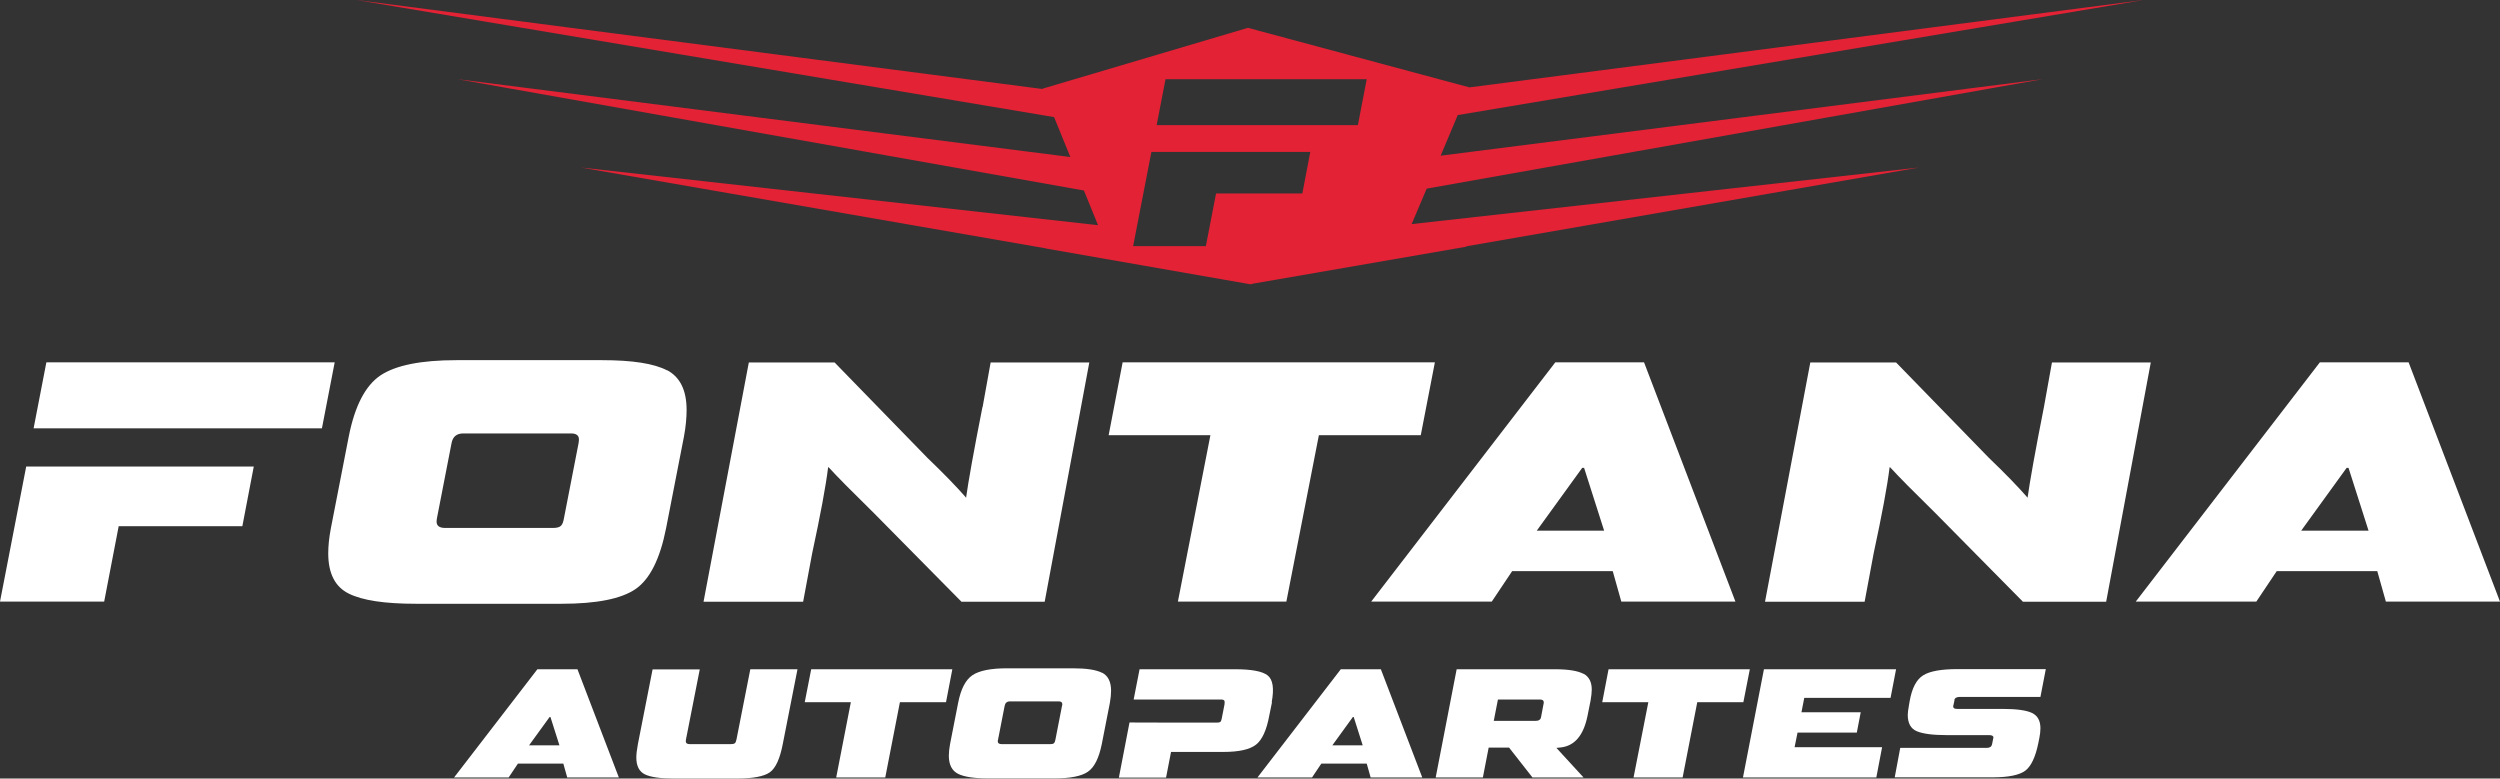 <svg width="289" height="90" viewBox="0 0 289 90" fill="none" xmlns="http://www.w3.org/2000/svg">
<rect x="0" y="0" width="289" height="90" fill="#333333" stroke="none"/>
<g clip-path="url(#clip0_250_74)">
<path d="M15.927 49.515H37.215L38.691 41.884H5.361L3.885 49.515H15.927Z" fill="white"/>
<path d="M15.041 53.928H3.03L0 69.548H12.042L13.72 60.829H28.016L29.337 53.928H15.041Z" fill="white"/>
<path d="M77.117 42.816C75.61 42.024 73.109 41.635 69.597 41.635H52.769C48.666 41.635 45.745 42.226 43.989 43.392C42.234 44.573 41.006 46.935 40.307 50.509L38.256 61.031C38.038 62.15 37.945 63.129 37.945 63.968C37.945 66.284 38.737 67.838 40.307 68.615C41.892 69.408 44.471 69.796 48.092 69.796H64.92C68.991 69.796 71.834 69.221 73.481 68.087C75.129 66.952 76.309 64.59 77.009 61.015L79.06 50.494C79.277 49.344 79.371 48.303 79.371 47.386C79.371 45.101 78.609 43.578 77.102 42.785L77.117 42.816ZM66.878 51.255L65.199 59.881C65.122 60.331 65.013 60.642 64.826 60.798C64.656 60.953 64.36 61.031 63.925 61.031H51.463C50.795 61.031 50.469 60.782 50.469 60.3C50.469 60.192 50.484 60.052 50.516 59.881L52.194 51.255C52.334 50.478 52.784 50.105 53.561 50.105H66.023C66.613 50.105 66.924 50.339 66.924 50.789C66.924 50.929 66.909 51.084 66.878 51.255Z" fill="white"/>
<path d="M113.571 47.059C112.561 52.172 111.939 55.669 111.675 57.565L111.644 57.487C110.556 56.244 109.08 54.721 107.2 52.918L96.478 41.9H86.565L81.328 69.563H92.842L93.883 63.984C94.847 59.508 95.468 56.182 95.733 54.006L95.81 54.037C96.758 55.079 98.514 56.85 101.062 59.352L111.147 69.563H120.765L125.924 41.9H114.519L113.586 47.075L113.571 47.059Z" fill="white"/>
<path d="M165.873 41.884H129.777L128.161 50.307H139.924L136.164 69.548H148.703L152.463 50.307H164.242L165.873 41.884Z" fill="white"/>
<path d="M179.796 41.884L158.508 69.548H172.446L174.808 66.02H186.431L187.425 69.548H200.617L190.051 41.884H179.796ZM177.651 61.342L182.903 54.084H183.121L185.436 61.342H177.651Z" fill="white"/>
<path d="M237.21 41.884L236.278 47.059C235.268 52.172 234.646 55.669 234.382 57.565L234.351 57.487C233.264 56.244 231.787 54.721 229.907 52.918L219.186 41.9H209.272L204.036 69.563H215.55L216.591 63.984C217.554 59.508 218.176 56.182 218.44 54.006L218.518 54.037C219.465 55.079 221.221 56.85 223.769 59.352L233.854 69.563H243.472L248.631 41.9H237.226L237.21 41.884Z" fill="white"/>
<path d="M278.434 41.884H268.178L246.891 69.548H260.829L263.191 66.02H274.813L275.808 69.548H289L278.434 41.884ZM266.019 61.342L271.271 54.084H271.488L273.803 61.342H266.019Z" fill="white"/>
<path d="M62.123 77.365L52.489 89.876H58.798L59.87 88.275H65.122L65.572 89.876H71.539L66.753 77.365H62.123ZM61.159 86.161L63.537 82.882H63.63L64.671 86.161H61.144H61.159Z" fill="white"/>
<path d="M85.135 85.493C85.089 85.711 85.026 85.866 84.933 85.928C84.84 85.99 84.7 86.021 84.498 86.021H79.728C79.433 86.021 79.277 85.913 79.277 85.695C79.277 85.648 79.277 85.586 79.293 85.508L80.893 77.38H75.439L73.746 85.99C73.621 86.659 73.559 87.187 73.559 87.56C73.559 88.539 73.885 89.192 74.554 89.518C75.222 89.845 76.356 90 77.988 90H85.151C87.046 90 88.336 89.751 89.004 89.27C89.672 88.788 90.17 87.684 90.496 85.975L92.19 77.365H86.736L85.135 85.493Z" fill="white"/>
<path d="M93.775 77.365L93.029 81.172H98.359L96.665 89.876H102.336L104.03 81.172H109.36L110.09 77.365H93.775Z" fill="white"/>
<path d="M127.415 77.784C126.732 77.427 125.597 77.256 124.013 77.256H116.399C114.55 77.256 113.213 77.52 112.421 78.049C111.628 78.577 111.069 79.65 110.758 81.266L109.826 86.021C109.733 86.534 109.686 86.969 109.686 87.358C109.686 88.399 110.043 89.099 110.758 89.456C111.473 89.814 112.638 89.984 114.285 89.984H121.899C123.733 89.984 125.038 89.72 125.768 89.207C126.514 88.695 127.043 87.622 127.369 86.006L128.301 81.25C128.394 80.722 128.441 80.256 128.441 79.852C128.441 78.826 128.099 78.126 127.415 77.769V77.784ZM122.769 81.592L122.008 85.493C121.977 85.695 121.915 85.835 121.837 85.913C121.759 85.99 121.62 86.021 121.433 86.021H115.793C115.497 86.021 115.342 85.913 115.342 85.695C115.342 85.648 115.342 85.586 115.373 85.509L116.135 81.608C116.197 81.266 116.399 81.079 116.756 81.079H122.397C122.661 81.079 122.801 81.188 122.801 81.39C122.801 81.452 122.801 81.53 122.769 81.608V81.592Z" fill="white"/>
<path d="M147.009 81.172C147.305 79.587 147.149 78.562 146.543 78.08C145.937 77.598 144.679 77.365 142.767 77.365H131.735L131.051 80.862H136.49H141.12C141.338 80.862 141.478 80.908 141.524 80.986C141.571 81.064 141.587 81.204 141.555 81.421L141.229 83.084C141.198 83.271 141.136 83.395 141.058 83.457C140.965 83.519 140.825 83.535 140.623 83.535H135.993L130.57 83.519L129.342 89.891H134.796L135.371 86.923H141.431C143.218 86.923 144.477 86.643 145.191 86.084C145.906 85.524 146.419 84.405 146.73 82.711L147.041 81.188L147.009 81.172Z" fill="white"/>
<path d="M154.996 77.365L145.362 89.876H151.671L152.743 88.275H157.995L158.446 89.876H164.413L159.627 77.365H154.996ZM154.017 86.161L156.395 82.882H156.488L157.529 86.161H154.002H154.017Z" fill="white"/>
<path d="M183.043 77.893C182.406 77.551 181.303 77.365 179.733 77.365H168.39L165.966 89.876H171.42L172.089 86.425H174.45L177.154 89.876H183.059L179.92 86.457L180.371 86.41C182.002 86.254 183.043 85.042 183.509 82.789L183.867 81.002C183.96 80.473 184.007 80.053 184.007 79.712C184.007 78.841 183.696 78.235 183.059 77.878L183.043 77.893ZM178.428 81.406L178.149 82.882C178.102 83.177 177.9 83.333 177.527 83.333H172.679L173.161 80.862H178.009C178.304 80.862 178.459 80.971 178.459 81.188C178.459 81.235 178.459 81.312 178.428 81.406Z" fill="white"/>
<path d="M202.28 77.365H185.949L185.219 81.172H190.548L188.839 89.876H194.511L196.204 81.172H201.534L202.28 77.365Z" fill="white"/>
<path d="M218.549 80.675L219.186 77.365H203.911L201.487 89.876H216.902L217.57 86.379H207.454L207.796 84.685H214.648L215.099 82.338H208.247L208.573 80.675H218.549Z" fill="white"/>
<path d="M225.914 80.955C225.96 80.706 226.162 80.566 226.504 80.566H235.874L236.495 77.349H226.271C224.422 77.349 223.101 77.582 222.324 78.064C221.547 78.546 221.019 79.541 220.755 81.064L220.662 81.608C220.584 82.058 220.537 82.4 220.537 82.649C220.537 83.597 220.879 84.234 221.579 84.529C222.278 84.825 223.428 84.98 225.028 84.98H229.954C230.265 84.98 230.436 85.073 230.436 85.244C230.436 85.275 230.435 85.338 230.404 85.431L230.28 86.052C230.218 86.317 230.016 86.457 229.659 86.457H219.667L219.03 89.86H230.358C232.191 89.86 233.45 89.596 234.134 89.083C234.802 88.57 235.299 87.513 235.625 85.928L235.75 85.306C235.827 84.918 235.874 84.545 235.874 84.188C235.874 83.317 235.548 82.727 234.895 82.416C234.242 82.105 233.108 81.95 231.492 81.95H226.24C225.945 81.95 225.789 81.856 225.789 81.685C225.789 81.639 225.789 81.577 225.821 81.499L225.945 80.924L225.914 80.955Z" fill="white"/>
<path d="M236.107 9.154L166.541 17.997L168.515 13.303L247.792 0L169.867 10.102L144.259 3.217L120.501 10.257V10.288L41.208 0L121.853 13.537L123.733 18.152L52.893 9.154L125.302 22.022L126.934 26.032L67.142 19.364L120.951 28.72H120.858L144.492 32.854H144.585H144.648L144.834 32.792L169.509 28.518V28.472L221.843 19.364L163.185 25.907L164.925 21.805L236.107 9.154ZM134.734 9.154H157.995L156.97 14.469H133.709L134.734 9.154ZM133.103 17.562H151.469L150.552 22.364H140.577L139.396 28.456H130.989L133.103 17.562Z" fill="#E32235"/>
</g>
<defs>
<clipPath id="clip0_250_74">
<rect width="289" height="90" fill="white"/>
</clipPath>
</defs>
</svg>
